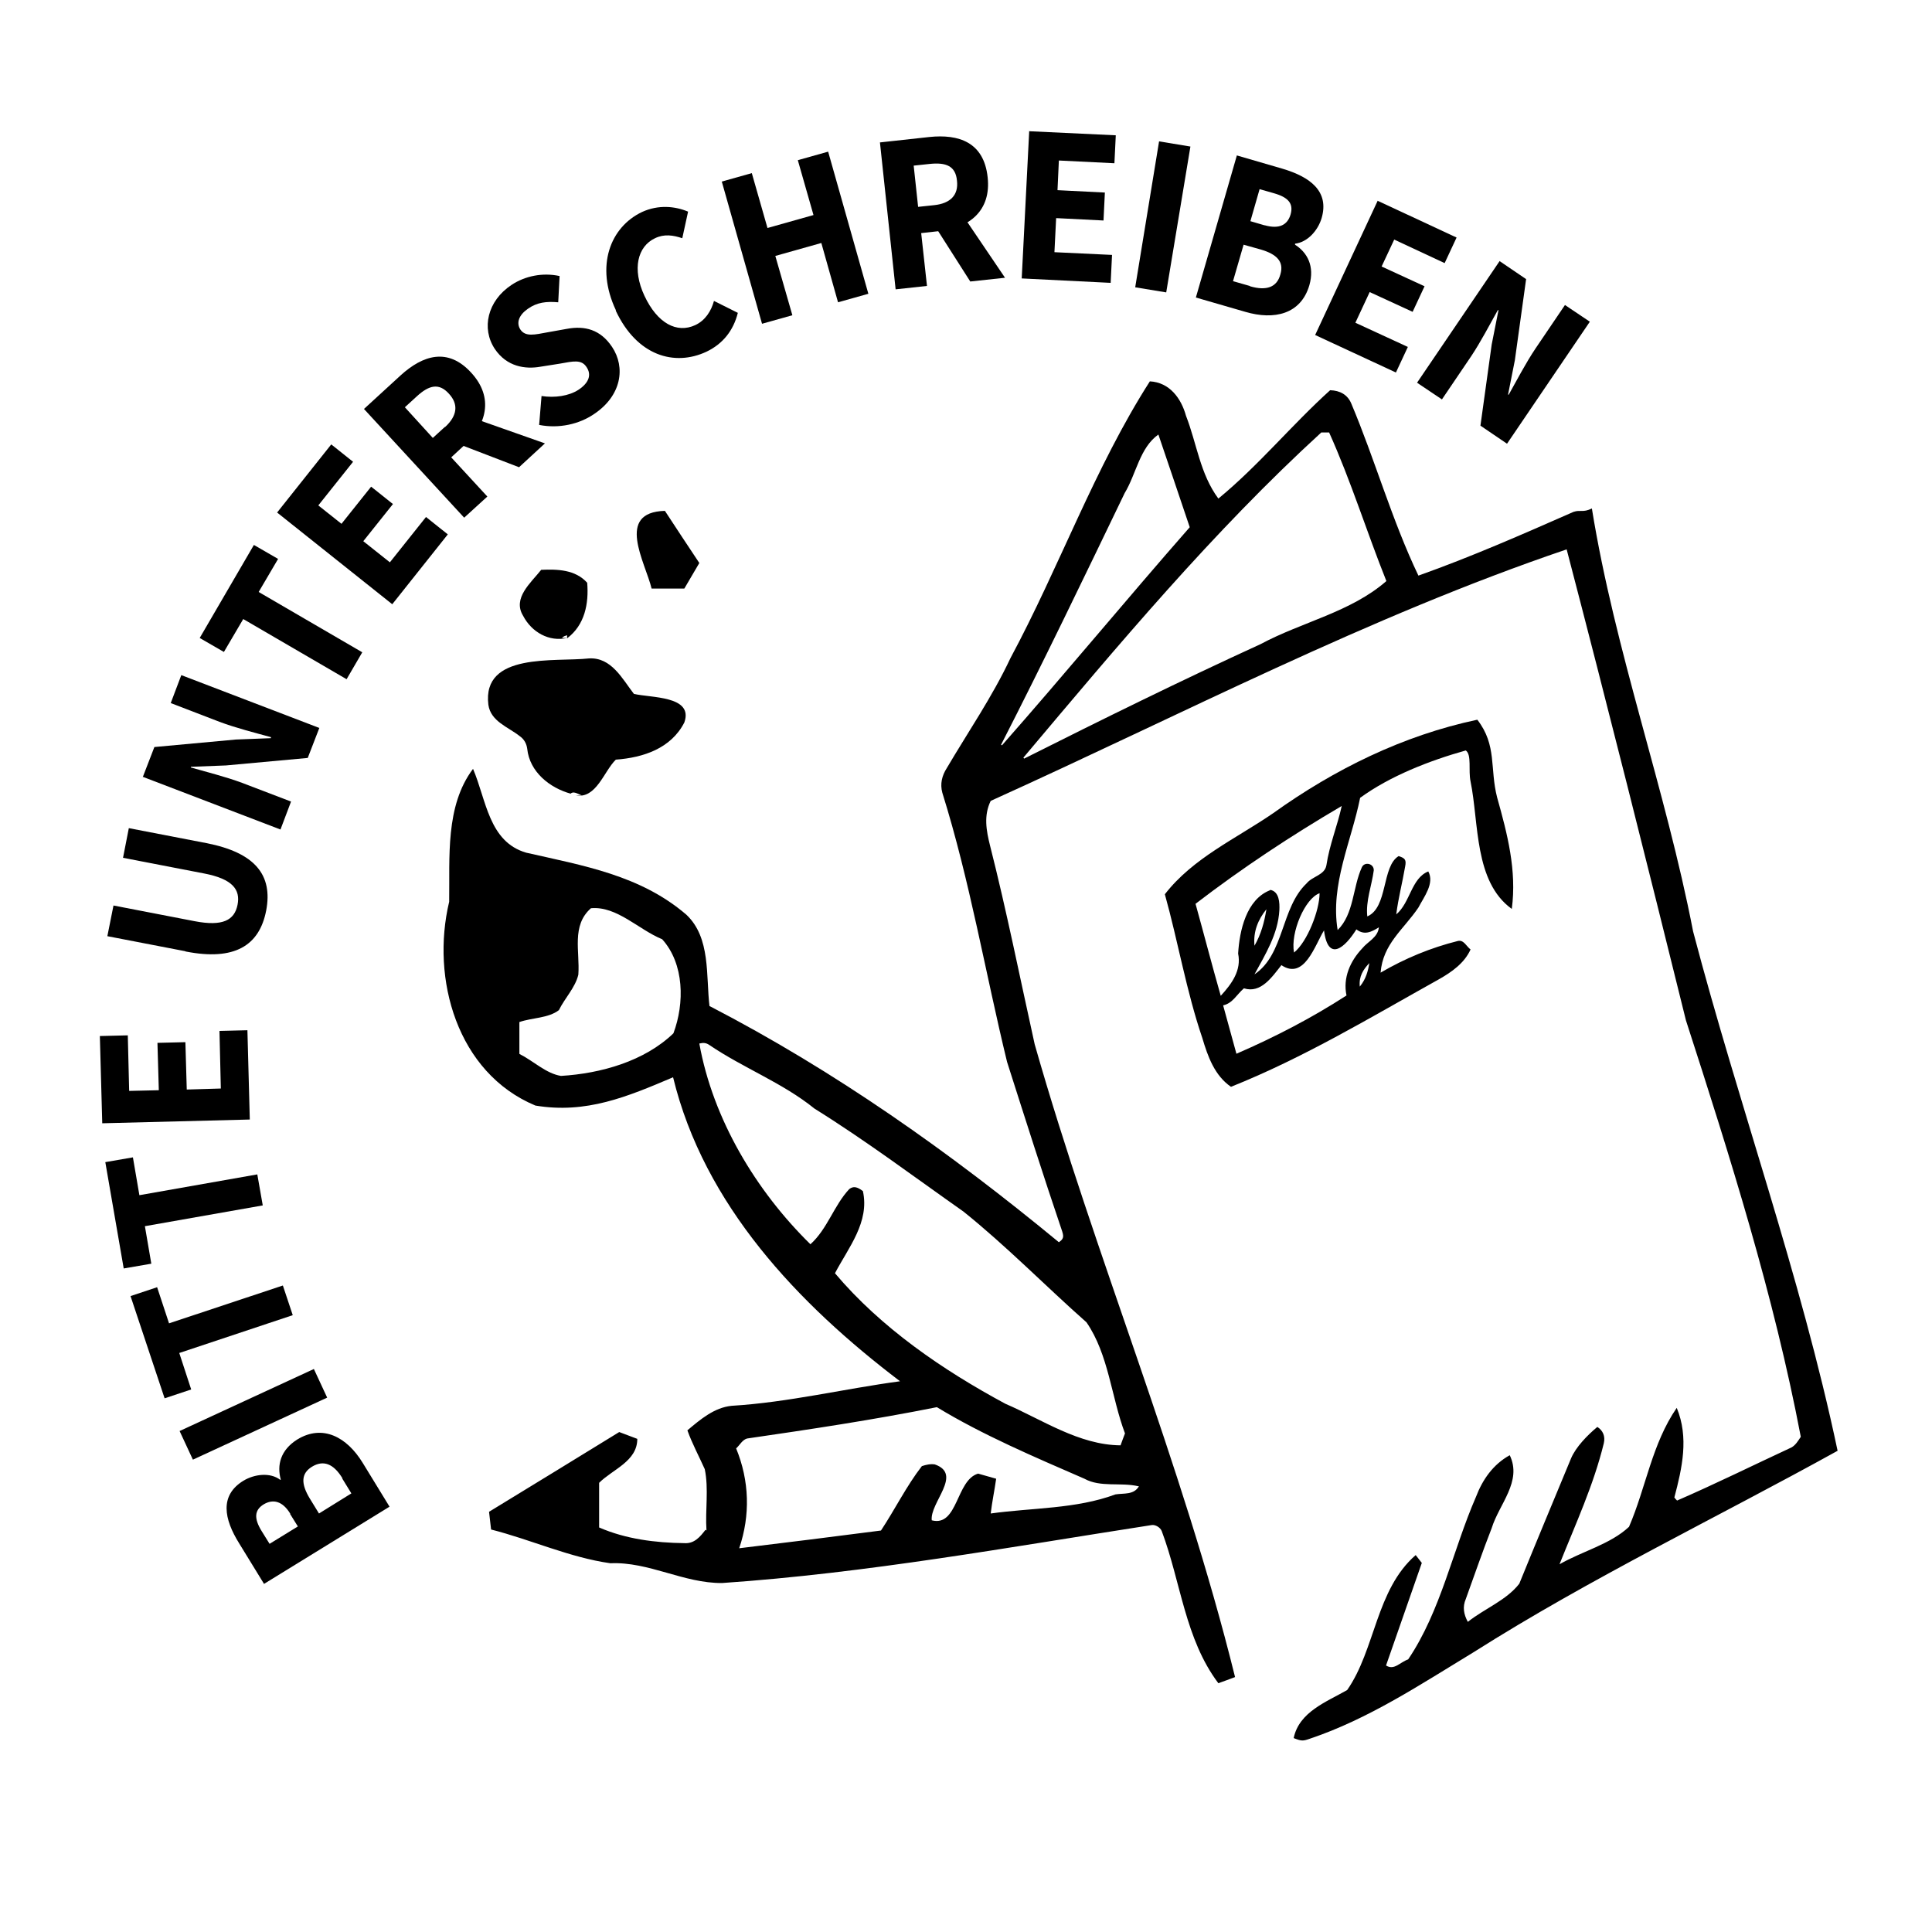 <?xml version="1.0" encoding="UTF-8"?> <svg xmlns="http://www.w3.org/2000/svg" id="b" viewBox="0 0 56.69 56.69"><defs><style>.d{fill:none;}</style></defs><g id="c"><g><g><path d="m20.82,29.52c3.69,1.91,7.05,4.29,10.25,6.93.13-.09.15-.15.1-.31-.56-1.65-1.09-3.32-1.62-4.98-.64-2.63-1.09-5.31-1.9-7.9-.07-.26-.01-.5.13-.72.63-1.07,1.34-2.1,1.87-3.23,1.43-2.66,2.47-5.59,4.09-8.12.58.03.92.5,1.06,1.01.32.82.41,1.7.95,2.43,1.18-.97,2.15-2.16,3.28-3.18.29.01.51.13.62.39.7,1.66,1.19,3.42,1.97,5.05,1.55-.55,3.05-1.21,4.55-1.87.21-.07.27.03.54-.1.68,4.21,2.16,8.22,2.97,12.41,1.34,5.1,3.15,10.07,4.24,15.24-3.54,1.96-7.24,3.73-10.68,5.91-1.55.94-3.08,1.96-4.81,2.54-.2.07-.24.07-.47-.02.16-.77.96-1.06,1.57-1.41.83-1.19.84-2.94,2.01-3.96.06.08.12.15.18.23-.35,1-.7,2.01-1.05,3.01.24.15.4-.09.65-.18.96-1.42,1.31-3.21,1.99-4.77.19-.5.5-.95.99-1.22.37.77-.31,1.43-.53,2.14-.27.69-.51,1.39-.76,2.08-.1.23-.06.45.06.67.49-.39,1.13-.63,1.51-1.12.5-1.23,1.01-2.45,1.52-3.68.14-.33.48-.68.77-.92.16.1.24.27.19.48-.3,1.23-.83,2.37-1.3,3.55.66-.38,1.5-.59,2.04-1.1.5-1.16.67-2.43,1.4-3.49.36.87.16,1.76-.07,2.63.02.03.05.06.08.09,1.13-.49,2.24-1.04,3.36-1.56.12-.07.19-.19.27-.31-.79-4.15-2.07-8.2-3.37-12.22-1.14-4.61-2.3-9.23-3.5-13.82-5.81,1.97-11.3,4.85-16.9,7.38-.21.43-.13.87-.02,1.31.49,1.93.88,3.89,1.31,5.83,1.78,6.25,4.32,12.26,5.88,18.57-.16.06-.32.12-.49.18-.98-1.3-1.1-2.97-1.66-4.46-.04-.11-.19-.2-.3-.18-4.19.65-8.36,1.41-12.6,1.7-1.13.01-2.15-.63-3.28-.58-1.2-.17-2.32-.69-3.5-.99-.02-.17-.04-.34-.06-.52,1.28-.78,2.55-1.56,3.82-2.34.18.07.35.13.53.2,0,.66-.72.89-1.12,1.29v1.31c.78.34,1.65.45,2.5.46.29.02.46-.18.62-.39.01,0,.02.01.03.02-.04-.6.07-1.22-.05-1.8-.17-.38-.37-.75-.51-1.14.38-.32.79-.67,1.3-.72,1.66-.1,3.3-.5,4.94-.72-2.99-2.27-5.75-5.17-6.66-8.92-1.34.57-2.55,1.08-4.04.83-2.3-.96-3.07-3.72-2.53-5.98.02-1.3-.12-2.81.7-3.9.39.91.46,2.14,1.56,2.46,1.67.38,3.35.66,4.7,1.82.72.68.57,1.79.68,2.7Zm3.68,7.84c1.35,1.6,3.16,2.84,5,3.83,1.09.47,2.16,1.21,3.38,1.22.04-.12.09-.24.13-.35-.4-1.06-.48-2.32-1.13-3.26-1.21-1.07-2.34-2.23-3.61-3.25-1.45-1.02-2.86-2.08-4.37-3.02-.94-.76-2.09-1.19-3.09-1.87-.09-.06-.17-.07-.29-.04.4,2.22,1.66,4.32,3.26,5.89.5-.45.69-1.14,1.14-1.62.12-.09.23-.07.4.06.2.91-.42,1.65-.82,2.41Zm5.53-15.13s.01.02.02.03c2.29-1.15,4.6-2.29,6.94-3.36,1.21-.65,2.65-.94,3.69-1.85-.58-1.45-1.04-2.94-1.68-4.36h-.23c-3.19,2.92-5.96,6.24-8.74,9.54Zm3.37,21.38c-.52-.12-1.11.04-1.58-.22-1.47-.64-2.98-1.28-4.33-2.1-1.85.37-3.71.65-5.57.92-.14.04-.21.19-.32.29.39.95.42,1.96.09,2.93,1.4-.17,2.78-.34,4.16-.52.41-.62.75-1.31,1.2-1.89.12-.04.25-.07.38-.05.83.29-.15,1.12-.09,1.64.77.2.71-1.18,1.36-1.37.17.05.35.1.53.15-.05.35-.12.68-.16,1.02,1.22-.17,2.5-.13,3.66-.56.25-.04.54.02.69-.24Zm-18.15-12.68c.4.2.77.57,1.21.64,1.17-.07,2.45-.43,3.3-1.25.33-.88.32-2.04-.33-2.76-.69-.28-1.33-.98-2.09-.91-.58.51-.32,1.27-.37,1.95-.09.38-.4.69-.57,1.04-.31.24-.79.22-1.16.35v.93Zm14.12-9.08s.02.01.03.02c1.86-2.11,3.65-4.28,5.51-6.4-.31-.91-.61-1.82-.92-2.72-.55.39-.65,1.16-.99,1.72-1.19,2.47-2.38,4.95-3.63,7.39Z"></path><path d="m43.35,21.12c.58.75.36,1.43.58,2.28.3,1.07.58,2.14.43,3.27-1.11-.8-.96-2.52-1.21-3.74-.07-.33.04-.78-.14-.91-1.07.3-2.22.75-3.1,1.39-.26,1.29-.88,2.54-.66,3.88.48-.47.44-1.25.71-1.84.08-.18.36-.11.35.09-.06.45-.24.9-.19,1.35.61-.26.42-1.47.92-1.77.19.06.23.11.19.31-.08.47-.2.92-.26,1.4.41-.34.44-1.06.94-1.26.19.35-.13.75-.29,1.06-.44.65-1.04,1.06-1.11,1.91.72-.42,1.47-.73,2.27-.93.17-.04.25.16.37.25-.18.4-.55.66-.92.87-2.01,1.12-3.96,2.3-6.11,3.16-.48-.33-.68-.89-.84-1.43-.47-1.38-.71-2.82-1.1-4.22.83-1.07,2.09-1.63,3.18-2.38,1.8-1.29,3.81-2.28,5.98-2.74Zm-6.08,4.99c.27.05.28.38.27.6-.04.7-.41,1.29-.73,1.88.88-.59.77-1.95,1.53-2.67.17-.21.53-.24.58-.53.09-.6.32-1.15.45-1.74-1.5.88-2.92,1.82-4.29,2.87.25.9.48,1.79.74,2.7.33-.36.61-.75.51-1.24.04-.67.24-1.59.94-1.86Zm3.19,1.1c-.22.14-.43.24-.66.06-.33.53-.83.98-.95.03-.27.44-.58,1.47-1.25,1.02-.27.34-.6.84-1.1.68-.21.18-.33.44-.61.5.13.47.26.94.39,1.42,1.13-.49,2.21-1.05,3.23-1.71-.11-.52.11-1.01.46-1.38.17-.21.46-.32.49-.62Zm-2.49.74c.39-.31.75-1.24.75-1.74-.43.15-.86,1.16-.75,1.74Zm-1.16-.2c.19-.33.29-.69.35-1.07-.25.31-.39.66-.35,1.07Zm3.09,1.2c.18-.22.24-.45.28-.69-.18.19-.31.39-.28.69Z"></path><path d="m16.75,23.29c-.62-.17-1.21-.64-1.28-1.32-.02-.15-.09-.28-.22-.37-.34-.27-.85-.43-.92-.92-.19-1.55,1.95-1.25,2.95-1.36.66-.04.98.6,1.32,1.04.49.12,1.76.05,1.48.84-.39.76-1.2,1.03-2.01,1.09-.35.34-.57,1.15-1.17,1.05h0s.1,0,.17,0c-.14-.06-.25-.13-.33-.05h0Z"></path><path d="m16.64,18.72c-.53.12-1.04-.17-1.29-.65-.32-.52.23-.97.53-1.35.47-.02,1-.01,1.35.38.05.61-.07,1.24-.59,1.63,0-.02,0-.05,0-.09-.05.02-.1.02-.15.08h.14Z"></path><path d="m19.12,17.27c-.19-.78-1.07-2.24.39-2.28.34.52.67,1.02,1.01,1.53-.15.25-.29.5-.44.75h-.96Z"></path><path d="m16.83,23.31s-.05-.02-.08-.03h0s.05.02.08.03h0Z"></path><path d="m16.91,23.34s-.05-.02-.08-.03h0s.05.02.08.03h0Z"></path></g><g><path d="m7.75,46.48l-.73-1.19c-.45-.72-.58-1.41.12-1.84.33-.2.79-.25,1.08-.03h.02c-.12-.43-.01-.87.48-1.18.75-.46,1.46-.07,1.92.68l.79,1.29-3.69,2.27Zm.77-2.06c-.23-.38-.51-.44-.78-.28-.28.17-.29.42-.06.79l.23.37.83-.51-.23-.37Zm1.53-1.04c-.26-.43-.56-.55-.9-.34-.32.2-.32.5-.06.93l.27.44.95-.59-.27-.44Z"></path><path d="m5.66,42.83l-.39-.84,3.94-1.82.39.84-3.94,1.82Z"></path><path d="m5.26,39.7l.35,1.07-.78.26-1-3,.78-.26.35,1.06,3.34-1.11.29.87-3.33,1.11Z"></path><path d="m4.25,35.97l.19,1.11-.81.14-.54-3.12.81-.14.19,1.11,3.46-.61.16.91-3.46.61Z"></path><path d="m3,32.95l-.07-2.55.82-.02.04,1.63.87-.02-.04-1.39.82-.02.04,1.39,1-.03-.04-1.69.82-.02.07,2.62-4.33.11Z"></path><path d="m5.43,27.91l-2.28-.44.18-.9,2.38.46c.83.16,1.17-.03,1.26-.48.09-.45-.15-.76-.98-.92l-2.38-.46.17-.87,2.28.44c1.43.28,1.95.94,1.75,1.98-.2,1.03-.93,1.48-2.36,1.2Z"></path><path d="m4.19,22.8l.34-.88,2.39-.22,1.03-.04v-.03c-.44-.12-1.03-.27-1.51-.45l-1.43-.55.31-.82,4.05,1.55-.34.88-2.4.22-1.03.04v.02c.45.13,1.02.27,1.5.45l1.44.55-.31.82-4.05-1.55Z"></path><path d="m7.14,18.16l-.57.97-.71-.41,1.59-2.73.71.41-.57.97,3.04,1.77-.46.79-3.04-1.77Z"></path><path d="m8.13,15.04l1.59-2,.64.51-1.02,1.28.68.54.87-1.09.64.51-.87,1.09.78.62,1.06-1.33.64.51-1.63,2.05-3.39-2.7Z"></path><path d="m10.68,12l1.08-.99c.64-.58,1.38-.83,2.07-.07.67.73.44,1.53-.19,2.11l-.4.37,1.06,1.15-.68.62-2.94-3.19Zm2.38.53c.36-.33.4-.67.11-.98-.29-.32-.58-.25-.94.08l-.35.32.82.9.35-.32Zm.28.45l.04-.89,2.61.92-.76.7-1.9-.73Z"></path><path d="m15.82,12.47l.07-.85c.39.06.8,0,1.08-.18.32-.21.39-.45.24-.67-.15-.23-.39-.17-.78-.1l-.57.09c-.45.08-.99,0-1.34-.52-.4-.6-.22-1.41.49-1.88.39-.26.91-.37,1.41-.26l-.04.77c-.35-.03-.62,0-.89.19-.26.18-.35.41-.22.61.15.22.42.15.8.08l.56-.1c.53-.1.99.02,1.33.53.4.6.28,1.43-.53,1.97-.44.3-1.03.43-1.6.32Z"></path><path d="m18.07,9.1c-.61-1.3-.16-2.44.77-2.88.48-.22.97-.17,1.35-.01l-.17.78c-.27-.09-.53-.13-.8,0-.51.24-.68.9-.31,1.69.38.81.95,1.11,1.49.86.3-.14.47-.42.55-.71l.7.35c-.13.52-.44.91-.92,1.14-.94.44-2.04.12-2.66-1.2Z"></path><path d="m21.17,5.33l.89-.25.46,1.61,1.35-.38-.46-1.61.89-.25,1.18,4.17-.89.25-.49-1.74-1.35.38.5,1.74-.89.25-1.18-4.17Z"></path><path d="m25.81,4.18l1.46-.16c.86-.09,1.6.15,1.71,1.18.11.99-.55,1.49-1.41,1.58l-.54.06.17,1.55-.92.1-.46-4.31Zm1.6,1.84c.48-.05.72-.3.67-.72-.04-.43-.32-.54-.8-.49l-.47.05.13,1.21.47-.05Zm-.04.53l.57-.69,1.55,2.29-1.02.11-1.09-1.71Z"></path><path d="m30.19,3.85l2.55.12-.04.82-1.63-.08-.04.87,1.39.07-.04.82-1.39-.07-.05,1,1.69.08-.04.82-2.61-.13.22-4.33Z"></path><path d="m34.02,4.15l.91.15-.71,4.28-.91-.15.7-4.28Z"></path><path d="m36.29,4.56l1.34.39c.81.24,1.38.66,1.15,1.45-.11.37-.42.71-.78.75v.03c.36.23.58.63.42,1.19-.25.85-1.03,1.03-1.88.78l-1.45-.42,1.2-4.16Zm.39,3.84c.48.14.79.03.89-.35.11-.37-.1-.59-.58-.73l-.5-.14-.31,1.07.49.14Zm.43-1.79c.43.12.67-.01.76-.32.09-.32-.07-.5-.49-.62l-.42-.12-.27.94.41.12Z"></path><path d="m40.42,5.89l2.32,1.08-.35.75-1.48-.69-.37.79,1.26.58-.35.75-1.26-.58-.42.9,1.54.71-.35.75-2.37-1.1,1.83-3.93Z"></path><path d="m44,7.66l.78.53-.33,2.38-.2,1.01h.02c.22-.39.5-.93.79-1.36l.86-1.27.73.49-2.43,3.58-.78-.53.33-2.38.2-1.01h-.02c-.23.41-.5.93-.78,1.35l-.86,1.27-.73-.49,2.43-3.58Z"></path></g><rect class="d" width="56.69" height="56.69"></rect></g></g></svg> 